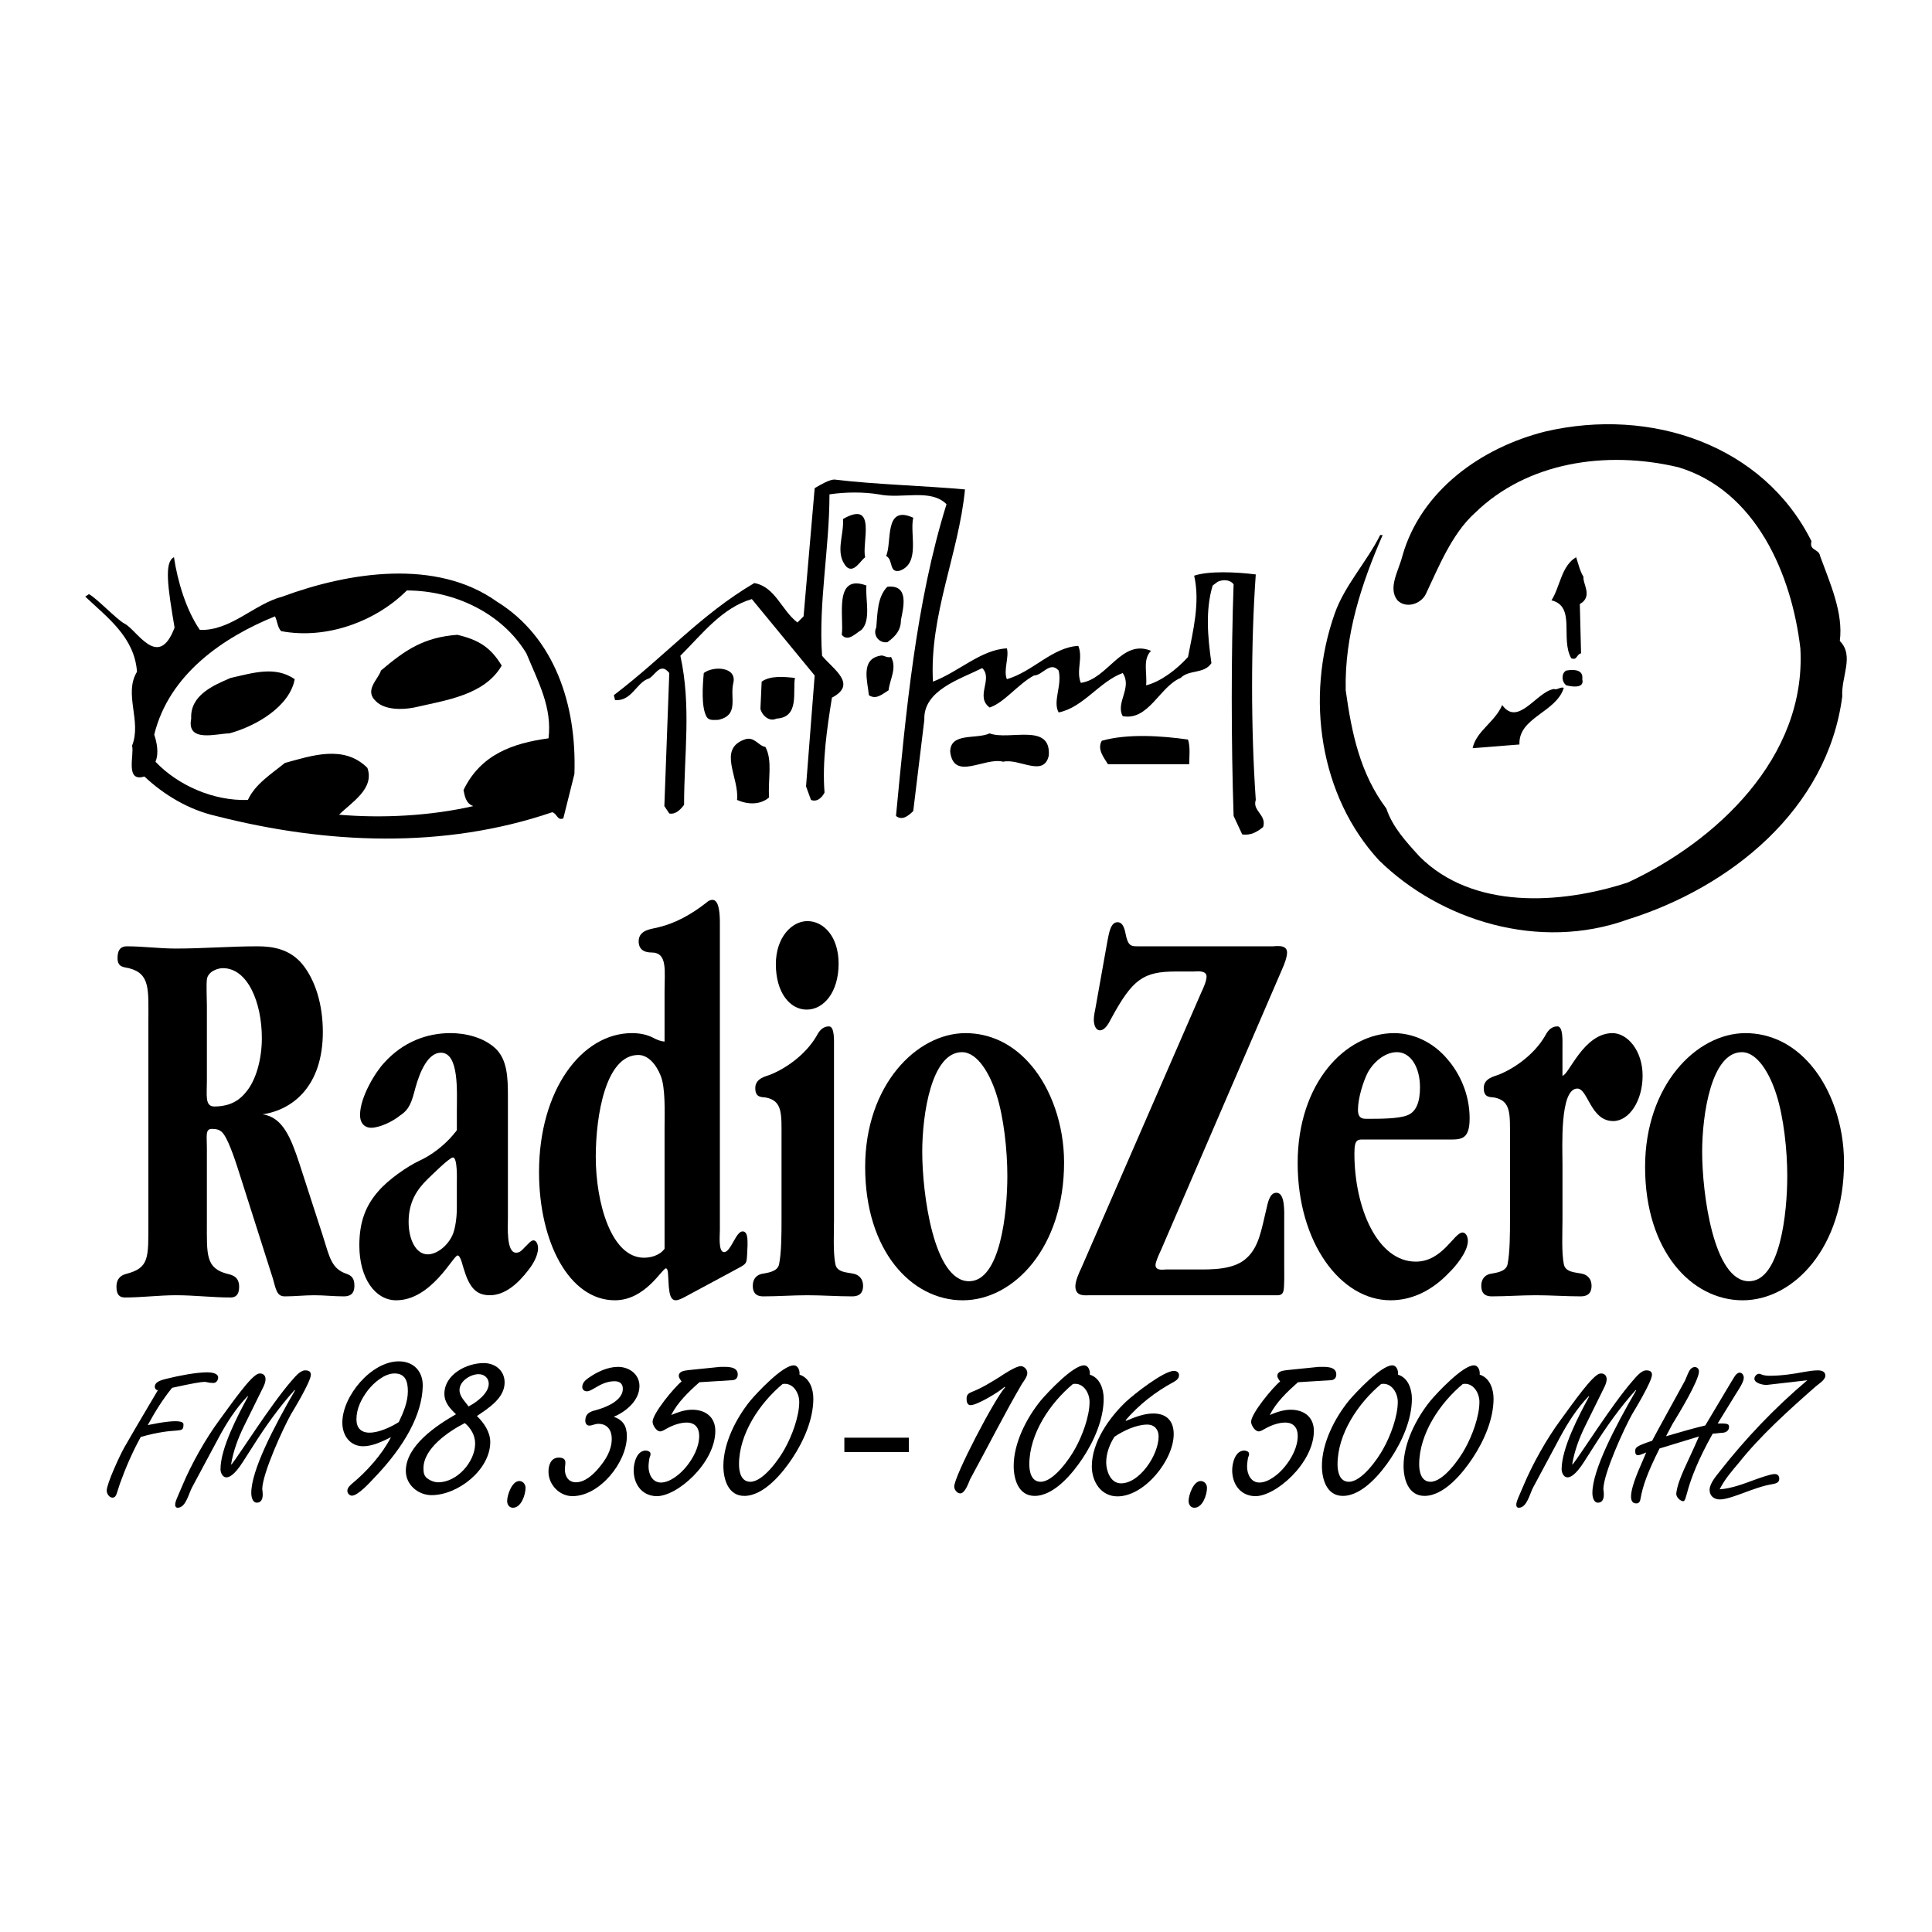 <?xml version="1.0" encoding="utf-8"?>
<!-- Generator: Adobe Illustrator 13.0.0, SVG Export Plug-In . SVG Version: 6.00 Build 14948)  -->
<!DOCTYPE svg PUBLIC "-//W3C//DTD SVG 1.0//EN" "http://www.w3.org/TR/2001/REC-SVG-20010904/DTD/svg10.dtd">
<svg version="1.0" id="Layer_1" xmlns="http://www.w3.org/2000/svg" xmlns:xlink="http://www.w3.org/1999/xlink" x="0px" y="0px"
	 width="192.756px" height="192.756px" viewBox="0 0 192.756 192.756" enable-background="new 0 0 192.756 192.756"
	 xml:space="preserve">
<g>
	<polygon fill-rule="evenodd" clip-rule="evenodd" fill="#FFFFFF" points="0,0 192.756,0 192.756,192.756 0,192.756 0,0 	"/>
	<path fill-rule="evenodd" clip-rule="evenodd" fill="#FFFFFF" d="M153.358,91.118c13.281,0,27.532-10.075,27.532-23.357
		c0-13.282-7.129-20.506-19.951-23.971c-7.581-2.05-24.587,2.048-28.147,23.971C130.662,80.872,140.075,91.118,153.358,91.118
		L153.358,91.118z"/>
	<polygon fill-rule="evenodd" clip-rule="evenodd" fill="#FFFFFF" points="66.773,81.161 67.05,65.149 75.348,59.156 80.88,63.919 
		82.417,48.707 95.478,49.475 91.943,68.99 99.319,65.917 99.166,68.683 106.542,65.303 106.695,69.298 113.149,65.917 
		112.842,69.759 119.757,65.764 120.525,57.773 124.213,58.081 124.521,82.667 66.773,81.161 	"/>
	<path fill-rule="evenodd" clip-rule="evenodd" d="M180.73,53.993c-0.245,0.984,0.738,0.738,0.86,1.476
		c0.983,2.704,2.336,5.655,1.968,8.482c1.475,1.476,0.122,3.565,0.245,5.532c-1.475,11.31-11.187,19.054-21.39,22.25
		c-8.852,3.196-18.686,0.123-24.832-5.901c-5.9-6.392-7.376-16.227-4.426-24.586c0.983-2.827,3.196-5.163,4.548-7.868h0.246
		c-2.09,4.794-3.811,9.958-3.688,15.489c0.614,4.426,1.476,8.359,4.056,11.802c0.615,1.844,1.969,3.319,3.32,4.794
		c5.285,5.286,14.015,4.794,20.775,2.582c8.728-4.057,17.825-12.416,17.211-23.357c-0.861-7.376-4.427-15.736-12.171-18.071
		c-7.253-1.721-15.12-0.491-20.284,4.548c-2.335,2.09-3.688,5.532-4.917,8.114c-0.491,0.983-1.966,1.475-2.827,0.614
		c-0.983-1.229,0.122-2.951,0.492-4.425c1.844-6.516,7.867-10.818,14.26-12.417C164.749,40.593,175.937,44.404,180.73,53.993
		L180.73,53.993z"/>
	<path fill-rule="evenodd" clip-rule="evenodd" d="M96.277,48.83c-0.615,6.392-3.565,12.539-3.196,19.177
		c2.582-0.983,4.794-3.196,7.375-3.319c0.246,0.86-0.368,2.212,0,3.073c2.583-0.738,4.549-3.196,7.13-3.319
		c0.492,1.229-0.245,2.458,0.246,3.688c2.705-0.369,4.057-4.426,7.008-3.196c-0.861,0.861-0.369,2.213-0.492,3.442
		c1.475-0.369,3.073-1.599,4.18-2.828c0.492-2.581,1.229-5.408,0.615-8.113c1.475-0.492,4.18-0.369,6.146-0.123
		c-0.491,6.884-0.491,15.367,0,22.496c-0.368,1.106,1.107,1.476,0.738,2.705c-0.615,0.492-1.229,0.86-2.09,0.738l-0.86-1.844
		c-0.246-7.376-0.246-16.227,0-23.111c-0.368-0.492-1.106-0.492-1.598-0.246l-0.492,0.369c-0.737,2.458-0.492,5.163-0.122,7.744
		c-0.739,1.107-2.214,0.615-3.074,1.476c-2.09,0.861-3.196,4.303-5.777,3.811c-0.738-1.353,0.982-2.828,0-4.302
		c-2.336,0.86-3.935,3.441-6.393,3.933c-0.615-1.106,0.368-2.704,0-4.18c-0.861-0.983-1.599,0.492-2.459,0.492
		c-1.598,0.861-2.951,2.705-4.425,3.196c-1.476-1.106,0.368-2.827-0.738-3.933c-2.212,1.106-5.901,2.212-5.778,5.163l-1.106,9.097
		c-0.492,0.492-1.107,0.984-1.722,0.492c0.984-10.203,1.967-21.267,5.041-31.102c-1.598-1.598-4.426-0.491-6.761-0.983
		c-1.475-0.246-3.319-0.246-4.917,0c0,5.409-1.106,10.818-0.738,16.104c1.107,1.352,3.565,2.827,0.984,4.18
		c-0.492,3.073-0.984,6.392-0.738,9.465c-0.246,0.492-0.738,0.983-1.353,0.737l-0.492-1.352l0.861-11.064l-6.27-7.622
		c-2.95,0.86-4.917,3.442-7.13,5.655c1.107,5.04,0.37,9.834,0.37,14.875c-0.37,0.492-0.861,0.983-1.476,0.86l-0.492-0.738
		l0.492-13.276c-0.983-1.229-1.475,0.491-2.213,0.614c-1.106,0.492-1.598,2.212-3.196,2.09l-0.123-0.492
		c5.163-3.934,8.605-7.991,14.014-11.187c2.09,0.369,2.705,2.705,4.303,3.934l0.614-0.615l1.107-12.785
		c0.615-0.369,1.475-0.861,1.967-0.861C87.303,48.338,92.22,48.461,96.277,48.83L96.277,48.83z"/>
	<path fill-rule="evenodd" clip-rule="evenodd" d="M86.319,55.591c-0.492,0.368-1.106,1.598-1.844,0.983
		c-1.229-1.352-0.245-3.196-0.368-4.794C87.549,49.813,85.951,54.239,86.319,55.591L86.319,55.591z"/>
	<path fill-rule="evenodd" clip-rule="evenodd" d="M91.114,51.657c-0.369,1.598,0.737,4.549-1.353,5.286
		c-1.106,0.246-0.615-1.106-1.352-1.475C89.024,54.116,88.164,50.305,91.114,51.657L91.114,51.657z"/>
	<path fill-rule="evenodd" clip-rule="evenodd" d="M19.937,62.844c3.073,0.123,5.41-2.582,8.237-3.32
		c6.638-2.458,15.366-3.811,21.39,0.492c5.778,3.565,7.991,10.327,7.745,17.21l-1.107,4.426c-0.615,0.246-0.615-0.492-1.106-0.615
		c-10.818,3.688-22.497,3.196-33.561,0.369c-2.705-0.615-5.163-2.09-7.13-3.934c-1.966,0.615-0.983-2.212-1.229-3.073
		c0.983-2.458-0.86-5.163,0.492-7.376c-0.246-3.442-2.951-5.409-5.164-7.499l0.369-0.245c0.738,0.368,2.828,2.581,3.565,2.95
		c1.229,0.615,3.365,4.687,4.979,0.385c-0.691-4.072-1.045-6.531-0.061-7.022C17.724,58.05,18.585,60.877,19.937,62.844
		L19.937,62.844z"/>
	<path fill-rule="evenodd" clip-rule="evenodd" d="M157.988,57.558c-0.123,0.615,0.984,1.967-0.369,2.705l0.124,4.917
		c-0.492,0.123-0.37,0.738-0.984,0.492c-1.105-1.967,0.492-5.163-1.967-5.778c0.861-1.352,0.983-3.442,2.459-4.302
		C157.497,56.328,157.619,56.943,157.988,57.558L157.988,57.558z"/>
	<path fill-rule="evenodd" clip-rule="evenodd" d="M86.442,58.418c-0.123,1.352,0.492,3.442-0.492,4.426
		c-0.615,0.368-1.353,1.229-1.967,0.491C84.23,61.615,83.124,57.189,86.442,58.418L86.442,58.418z"/>
	<path fill-rule="evenodd" clip-rule="evenodd" d="M89.885,61.86c0,0.984-0.492,1.598-1.353,2.213
		c-0.86,0.123-1.475-0.738-1.106-1.475c0.123-1.475,0.123-3.074,1.106-4.057C90.745,58.295,90.13,60.631,89.885,61.86L89.885,61.86z
		"/>
	<path fill-rule="evenodd" clip-rule="evenodd" fill="#FFFFFF" d="M52.513,65.18c1.229,2.95,2.582,5.409,2.213,8.482
		c-3.565,0.492-6.761,1.599-8.482,5.163c0.123,0.615,0.246,1.353,0.983,1.598c-4.302,0.984-9.097,1.229-13.399,0.861
		c1.229-1.229,3.565-2.582,2.827-4.672c-2.335-2.335-5.532-1.229-8.236-0.491c-1.353,1.106-2.951,2.09-3.688,3.688
		c-3.443,0.123-7.007-1.475-9.22-3.811c0.369-0.86,0.123-1.967-0.123-2.705c1.475-6.023,6.884-9.711,12.047-11.801
		c0.246,0.492,0.246,1.106,0.615,1.476c4.548,0.86,9.466-0.984,12.539-4.057C45.261,58.91,50.055,61.123,52.513,65.18L52.513,65.18z
		"/>
	<path fill-rule="evenodd" clip-rule="evenodd" d="M50.055,66.409c-1.721,2.95-5.532,3.442-8.728,4.179
		c-1.229,0.246-2.951,0.246-3.811-0.615c-1.229-1.106,0.245-2.212,0.491-3.073c2.459-2.089,4.303-3.319,7.622-3.565
		C47.719,63.827,48.948,64.565,50.055,66.409L50.055,66.409z"/>
	<path fill-rule="evenodd" clip-rule="evenodd" d="M88.901,65.548c0.615,1.107-0.123,2.213-0.246,3.319
		c-0.615,0.369-1.229,0.984-1.967,0.492c-0.123-1.353-0.861-3.565,1.106-3.934C88.164,65.303,88.41,65.671,88.901,65.548
		L88.901,65.548z"/>
	<path fill-rule="evenodd" clip-rule="evenodd" d="M73.166,68.13c-0.369,1.476,0.615,3.196-1.475,3.688
		c-0.492,0-0.983,0.123-1.229-0.369c-0.492-0.984-0.369-2.95-0.246-4.302C71.199,66.409,73.534,66.532,73.166,68.13L73.166,68.13z"
		/>
	<path fill-rule="evenodd" clip-rule="evenodd" d="M157.865,67.761c0.246,0.983-1.106,0.738-1.598,0.615
		c-0.492-0.369-0.492-1.229,0-1.476C157.005,66.777,157.988,66.777,157.865,67.761L157.865,67.761z"/>
	<path fill-rule="evenodd" clip-rule="evenodd" d="M29.403,67.761c-0.492,2.704-3.812,4.671-6.516,5.409
		c-1.229,0-4.302,0.983-3.811-1.475c-0.123-2.335,2.212-3.319,3.934-4.057C25.223,67.147,27.436,66.409,29.403,67.761L29.403,67.761
		z"/>
	<path fill-rule="evenodd" clip-rule="evenodd" d="M79.312,67.638c-0.246,1.352,0.492,3.934-1.844,4.057
		c-0.738,0.369-1.476-0.369-1.599-0.983l0.123-2.705C76.854,67.392,78.206,67.515,79.312,67.638L79.312,67.638z"/>
	<path fill-rule="evenodd" clip-rule="evenodd" d="M156.021,68.622c-0.737,2.458-4.549,2.951-4.425,5.655l-4.673,0.369
		c0.37-1.722,2.214-2.582,2.951-4.303c1.598,2.212,3.441-1.353,5.163-1.599C155.407,68.867,155.653,68.499,156.021,68.622
		L156.021,68.622z"/>
	<path fill-rule="evenodd" clip-rule="evenodd" d="M104.637,75.383c-0.492,2.213-2.951,0.246-4.549,0.615
		c-1.844-0.492-4.917,1.967-5.286-0.983c0-1.967,2.582-1.229,3.935-1.844C100.702,73.908,104.883,72.064,104.637,75.383
		L104.637,75.383z"/>
	<path fill-rule="evenodd" clip-rule="evenodd" d="M118.527,73.785c0.246,0.738,0.123,1.721,0.123,2.458h-8.113
		c-0.369-0.614-1.106-1.475-0.614-2.335C112.503,73.17,115.946,73.417,118.527,73.785L118.527,73.785z"/>
	<path fill-rule="evenodd" clip-rule="evenodd" d="M76.362,74.522c0.737,1.353,0.246,3.196,0.369,5.041
		c-0.861,0.737-2.09,0.737-3.197,0.245c0.247-2.212-1.966-5.04,0.738-6.023C75.255,73.417,75.625,74.399,76.362,74.522
		L76.362,74.522z"/>
	<path fill-rule="evenodd" clip-rule="evenodd" fill="#FFFFFF" d="M155.994,48.44c0.092,1.328-0.08,2.617-0.354,3.915
		c-0.058,0.521,0.401,0.984,0.997,1.022c0.607,0.04,1.145-0.344,1.19-0.865c0.298-1.348,0.436-2.705,0.367-4.072
		c0-0.521-0.492-0.944-1.1-0.944S155.994,47.919,155.994,48.44L155.994,48.44L155.994,48.44z"/>
	<path fill-rule="evenodd" clip-rule="evenodd" fill="#FFFFFF" d="M146.957,52.614c0.744,1.104,1.238,2.306,1.65,3.567
		c0.21,0.48,0.839,0.651,1.373,0.388c0.546-0.27,0.821-0.872,0.6-1.346c-0.416-1.316-0.976-2.561-1.719-3.71
		c-0.26-0.452-0.898-0.571-1.424-0.268C146.912,51.55,146.696,52.163,146.957,52.614L146.957,52.614L146.957,52.614z"/>
	<path fill-rule="evenodd" clip-rule="evenodd" fill="#FFFFFF" d="M142.297,61.468c1.195,0.584,2.225,1.378,3.212,2.265
		c0.423,0.311,1.053,0.145,1.384-0.352c0.338-0.506,0.275-1.165-0.153-1.465c-1.019-0.932-2.125-1.729-3.344-2.353
		c-0.451-0.261-1.063-0.046-1.367,0.48C141.725,60.569,141.845,61.207,142.297,61.468L142.297,61.468L142.297,61.468z"/>
	<path fill-rule="evenodd" clip-rule="evenodd" fill="#FFFFFF" d="M139.159,69.837c1.328-0.092,2.616,0.08,3.915,0.355
		c0.522,0.057,0.984-0.401,1.023-0.997c0.039-0.608-0.345-1.146-0.866-1.191c-1.348-0.298-2.705-0.436-4.072-0.367
		c-0.521,0-0.944,0.493-0.944,1.1C138.215,69.344,138.639,69.837,139.159,69.837L139.159,69.837L139.159,69.837z"/>
	<path fill-rule="evenodd" clip-rule="evenodd" fill="#FFFFFF" d="M141.324,78.202c1.104-0.743,2.306-1.239,3.567-1.649
		c0.48-0.211,0.652-0.839,0.388-1.375c-0.269-0.545-0.871-0.82-1.345-0.6c-1.316,0.416-2.561,0.976-3.71,1.719
		c-0.452,0.261-0.572,0.899-0.269,1.425S140.873,78.463,141.324,78.202L141.324,78.202L141.324,78.202z"/>
	<path fill-rule="evenodd" clip-rule="evenodd" fill="#FFFFFF" d="M148.781,84.739c0.584-1.196,1.377-2.226,2.265-3.212
		c0.311-0.423,0.144-1.053-0.353-1.385c-0.506-0.337-1.164-0.274-1.464,0.154c-0.932,1.019-1.729,2.125-2.354,3.343
		c-0.262,0.452-0.047,1.064,0.48,1.368C147.882,85.311,148.52,85.19,148.781,84.739L148.781,84.739L148.781,84.739z"/>
	<path fill-rule="evenodd" clip-rule="evenodd" fill="#FFFFFF" d="M158.508,86.672c-0.093-1.328,0.079-2.616,0.354-3.915
		c0.058-0.521-0.401-0.984-0.997-1.022c-0.607-0.04-1.146,0.344-1.19,0.865c-0.299,1.348-0.436,2.705-0.367,4.072
		c0,0.522,0.492,0.944,1.099,0.944C158.015,87.616,158.508,87.194,158.508,86.672L158.508,86.672L158.508,86.672z"/>
	<path fill-rule="evenodd" clip-rule="evenodd" fill="#FFFFFF" d="M167.077,82.254c-0.743-1.104-1.239-2.306-1.649-3.568
		c-0.212-0.48-0.84-0.651-1.375-0.388c-0.545,0.271-0.821,0.871-0.6,1.346c0.416,1.315,0.976,2.56,1.719,3.71
		c0.262,0.451,0.899,0.571,1.425,0.268C167.122,83.318,167.339,82.705,167.077,82.254L167.077,82.254L167.077,82.254z"/>
	<path fill-rule="evenodd" clip-rule="evenodd" fill="#FFFFFF" d="M172.617,75.752c-1.195-0.585-2.226-1.378-3.212-2.266
		c-0.423-0.31-1.054-0.145-1.385,0.352c-0.339,0.506-0.275,1.165,0.153,1.465c1.019,0.932,2.125,1.729,3.344,2.354
		c0.451,0.261,1.063,0.045,1.367-0.48S173.068,76.012,172.617,75.752L172.617,75.752L172.617,75.752z"/>
	<path fill-rule="evenodd" clip-rule="evenodd" fill="#FFFFFF" d="M176.367,66.3c-1.329,0.091-2.617-0.081-3.916-0.355
		c-0.521-0.058-0.982,0.401-1.021,0.997c-0.039,0.607,0.344,1.146,0.865,1.191c1.348,0.298,2.705,0.435,4.072,0.367
		c0.521,0,0.944-0.493,0.944-1.1C177.312,66.793,176.888,66.3,176.367,66.3L176.367,66.3L176.367,66.3z"/>
	<path fill-rule="evenodd" clip-rule="evenodd" fill="#FFFFFF" d="M173.178,56.911c-1.104,0.743-2.306,1.238-3.567,1.65
		c-0.48,0.211-0.652,0.839-0.388,1.374c0.269,0.546,0.871,0.821,1.346,0.6c1.315-0.416,2.559-0.975,3.709-1.718
		c0.453-0.261,0.571-0.899,0.268-1.425C174.242,56.865,173.63,56.649,173.178,56.911L173.178,56.911L173.178,56.911z"/>
	<path fill-rule="evenodd" clip-rule="evenodd" fill="#FFFFFF" d="M165.721,50.373c-0.584,1.196-1.377,2.226-2.265,3.213
		c-0.311,0.422-0.144,1.052,0.353,1.384c0.506,0.338,1.164,0.275,1.464-0.153c0.932-1.018,1.73-2.125,2.354-3.344
		c0.262-0.451,0.047-1.063-0.48-1.367C166.62,49.802,165.982,49.922,165.721,50.373L165.721,50.373L165.721,50.373z"/>
	<path fill-rule="evenodd" clip-rule="evenodd" d="M32.21,123.304c0.672,2.124,0.849,3.297,2.406,3.8
		c0.424,0.168,0.743,0.392,0.743,1.173c0,0.95-0.602,1.062-1.062,1.062c-0.99,0-1.946-0.112-2.937-0.112s-1.945,0.112-2.936,0.112
		c-0.814,0-0.885-0.671-1.203-1.789l-3.256-10.225c-0.353-1.118-1.061-3.354-1.627-4.136c-0.318-0.503-0.777-0.559-1.203-0.559
		c-0.671,0-0.495,0.726-0.495,1.845v7.431c0,3.297-0.141,4.639,2.087,5.197c0.46,0.111,1.132,0.279,1.132,1.285
		c0,0.838-0.39,1.062-0.849,1.062c-1.84,0-3.609-0.224-5.448-0.224c-1.698,0-3.396,0.224-5.094,0.224
		c-0.496,0-0.849-0.224-0.849-1.062c0-0.894,0.531-1.174,0.955-1.285c2.334-0.615,2.229-1.564,2.229-5.197v-19.894
		c0-3.296,0.212-4.86-1.946-5.419c-0.46-0.112-1.132-0.056-1.132-1.006c0-0.894,0.389-1.174,0.92-1.174
		c1.627,0,3.255,0.224,4.882,0.224c2.759,0,5.448-0.224,8.172-0.224c1.522,0,3.184,0.28,4.423,1.732
		c1.343,1.621,2.087,4.08,2.087,6.818c0,5.364-2.972,7.767-6.015,8.214c2.017,0.279,2.83,2.347,3.679,4.918L32.21,123.304
		L32.21,123.304L32.21,123.304z M20.641,107.881c0,1.397-0.212,2.514,0.743,2.514c1.061,0,2.193-0.278,3.078-1.341
		c1.096-1.229,1.663-3.408,1.663-5.476c0-3.576-1.416-6.985-3.892-6.985c-0.531,0-1.485,0.335-1.592,1.118
		c-0.071,0.614,0,1.955,0,2.626V107.881L20.641,107.881z"/>
	<path fill-rule="evenodd" clip-rule="evenodd" d="M50.674,121.515c0,0.839-0.177,3.466,0.814,3.466c0.389,0,0.566-0.224,0.884-0.56
		c0.212-0.168,0.566-0.67,0.85-0.67c0.283,0,0.459,0.391,0.459,0.782c0,0.782-0.566,1.677-0.92,2.123
		c-1.097,1.453-2.405,2.57-3.891,2.57c-1.379,0-2.051-0.782-2.618-2.682c-0.071-0.168-0.283-1.286-0.602-1.286
		c-0.424,0-2.618,4.472-6.12,4.472c-2.087,0-3.679-2.181-3.679-5.478c0-2.401,0.672-4.022,1.91-5.42
		c0.955-1.118,2.866-2.459,4.069-3.018c1.238-0.559,2.512-1.563,3.361-2.569c0.248-0.336,0.389-0.393,0.389-0.56v-1.844
		c0-1.899,0.248-5.812-1.592-5.812c-1.274,0-2.087,1.845-2.547,3.521c-0.354,1.342-0.566,2.125-1.522,2.739
		c-0.742,0.615-2.051,1.229-2.901,1.229c-0.53,0-1.096-0.336-1.096-1.286c0-1.788,1.557-4.302,2.406-5.196
		c1.911-2.124,4.315-2.962,6.615-2.962c1.451,0,3.29,0.392,4.528,1.564c1.132,1.117,1.203,2.85,1.203,4.694V121.515L50.674,121.515
		L50.674,121.515z M45.58,117.827c0-0.168,0.071-2.346-0.389-2.346c-0.354,0-2.193,1.844-2.548,2.178
		c-1.026,1.007-1.875,2.236-1.875,4.247c0,1.732,0.708,3.241,1.91,3.241c0.92,0,2.088-0.895,2.547-2.123
		c0.212-0.615,0.354-1.564,0.354-2.514V117.827L45.58,117.827z"/>
	<path fill-rule="evenodd" clip-rule="evenodd" d="M71.823,122.688c0,0.559-0.177,2.235,0.424,2.235
		c0.672,0,1.167-2.066,1.839-2.066c0.531,0,0.496,0.837,0.496,1.396c-0.106,1.845,0.071,1.732-0.956,2.292l-4.776,2.57
		c-0.318,0.168-1.061,0.615-1.415,0.615c-0.531,0-0.637-0.615-0.708-1.342l-0.07-1.174c0-0.168-0.036-0.67-0.213-0.67
		c-0.389,0-2.051,3.186-5.094,3.186c-4.563,0-7.571-5.812-7.571-12.797c0-8.158,4.246-13.858,9.269-13.858
		c0.708,0,1.415,0.112,2.087,0.447c0.177,0.111,0.779,0.391,1.168,0.391V98.94c0-2.125,0.318-3.912-1.309-3.912
		c-0.46,0-1.274-0.112-1.274-1.118c0-1.229,1.486-1.229,1.981-1.397c1.662-0.391,3.29-1.285,4.776-2.458
		c0.177-0.167,0.389-0.279,0.602-0.279c0.708,0,0.743,1.564,0.743,2.346V122.688L71.823,122.688L71.823,122.688z M66.304,112.463
		c0-1.454,0.106-3.912-0.389-5.142c-0.495-1.229-1.309-2.066-2.229-2.066c-3.254,0-4.246,6.035-4.246,10.17
		c0,4.525,1.521,10.058,4.812,10.058c0.566,0,1.521-0.167,2.052-0.895V112.463L66.304,112.463z"/>
	<path fill-rule="evenodd" clip-rule="evenodd" d="M83.209,121.683c0,1.286-0.106,3.298,0.142,4.471
		c0.176,0.839,1.273,0.782,1.91,0.95c0.389,0.111,0.849,0.446,0.849,1.173c0,0.95-0.637,1.062-1.097,1.062
		c-1.486,0-2.972-0.112-4.457-0.112c-1.486,0-2.901,0.112-4.388,0.112c-0.46,0-1.062-0.112-1.062-1.062
		c0-0.727,0.425-1.062,0.85-1.173c0.495-0.111,1.592-0.168,1.769-0.95c0.248-1.173,0.248-3.185,0.248-4.471v-8.215
		c0-2.346,0.106-3.631-1.557-3.967c-0.495-0.056-1.061,0-1.061-0.95c0-1.005,1.131-1.173,1.521-1.341
		c1.521-0.614,3.467-1.955,4.563-3.8c0.213-0.391,0.531-1.006,1.273-1.006c0.566,0,0.496,1.453,0.496,2.012V121.683L83.209,121.683
		L83.209,121.683z M77.407,96.202c0-2.682,1.592-4.303,3.149-4.303c1.591,0,3.112,1.509,3.112,4.247
		c0,2.851-1.485,4.583-3.184,4.583S77.407,98.996,77.407,96.202L77.407,96.202z"/>
	<path fill-rule="evenodd" clip-rule="evenodd" d="M86.317,116.43c0-8.157,5.129-13.354,10.011-13.354
		c2.371,0,4.706,1.006,6.579,3.24c1.946,2.292,3.256,5.868,3.256,9.667c0,8.438-4.987,13.748-10.117,13.748
		C90.951,129.73,86.317,124.812,86.317,116.43L86.317,116.43L86.317,116.43z M100.503,117.325c0-2.571-0.354-5.868-1.097-8.16
		c-0.637-2.011-1.875-4.19-3.432-4.19c-3.042,0-3.962,6.203-3.962,9.947c0,4.135,1.132,12.907,4.67,12.907
		C99.795,127.829,100.503,121.014,100.503,117.325L100.503,117.325z"/>
	<path fill-rule="evenodd" clip-rule="evenodd" d="M115.816,124.757c-0.105,0.224-0.53,1.117-0.53,1.453
		c0,0.615,0.813,0.446,1.026,0.446h3.078c1.485,0,3.749,0.056,5.023-1.174c1.202-1.116,1.449-2.85,1.91-4.75
		c0.176-0.782,0.354-1.731,1.025-1.731c0.885,0,0.778,1.899,0.778,2.851v4.469c0,0.56,0.036,1.956-0.071,2.459
		c-0.105,0.504-0.53,0.447-0.777,0.447h-18.573c-0.425,0-1.415,0.167-1.415-0.894c0-0.559,0.389-1.397,0.602-1.845l11.993-27.548
		c0.141-0.279,0.494-1.062,0.494-1.51c0-0.67-1.062-0.502-1.272-0.502h-1.806c-3.253,0-4.314,0.782-6.438,4.693
		c-0.283,0.559-0.636,1.174-1.132,1.174c-0.389,0-0.601-0.503-0.601-1.062c0-0.392,0.105-0.839,0.177-1.229l1.167-6.538
		c0.178-0.894,0.319-1.956,1.026-1.956c0.389,0,0.602,0.336,0.743,0.895c0.318,1.62,0.529,1.508,1.661,1.508h13.091
		c0.247,0,1.415-0.224,1.415,0.615c0,0.503-0.318,1.286-0.496,1.676L115.816,124.757L115.816,124.757z"/>
	<path fill-rule="evenodd" clip-rule="evenodd" d="M136.367,113.692c-0.884,0-1.238-0.168-1.238,1.397
		c0,5.421,2.299,10.784,6.121,10.784c2.688,0,3.819-2.905,4.669-2.905c0.282,0,0.531,0.335,0.531,0.838
		c0,1.117-1.311,2.626-1.839,3.129c-1.735,1.844-3.752,2.795-5.875,2.795c-4.987,0-9.268-5.757-9.268-13.69
		c0-7.991,4.775-12.965,9.622-12.965c1.839,0,3.856,0.838,5.343,2.626c1.202,1.397,2.192,3.464,2.192,5.867
		c0,2.067-0.777,2.124-1.98,2.124H136.367L136.367,113.692L136.367,113.692z M140.364,111.29c0.956-0.336,1.309-1.397,1.309-2.795
		c0-2.067-0.954-3.521-2.299-3.521c-1.062,0-2.193,0.782-2.901,2.012c-0.46,0.895-0.989,2.571-0.989,3.744
		c0,1.007,0.637,0.894,1.167,0.894C137.604,111.624,139.479,111.624,140.364,111.29L140.364,111.29z"/>
	<path fill-rule="evenodd" clip-rule="evenodd" d="M155.889,107.321c0.601,0,2.087-4.246,4.987-4.246
		c1.485,0,3.007,1.732,3.007,4.246c0,2.516-1.344,4.527-2.936,4.527c-2.265,0-2.512-3.241-3.574-3.241
		c-1.769,0-1.484,5.812-1.484,7.544v5.531c0,1.286-0.106,3.298,0.14,4.471c0.178,0.839,1.275,0.782,1.911,0.95
		c0.39,0.111,0.85,0.446,0.85,1.173c0,0.95-0.637,1.062-1.097,1.062c-1.486,0-2.973-0.112-4.459-0.112
		c-1.484,0-2.899,0.112-4.385,0.112c-0.461,0-1.062-0.112-1.062-1.062c0-0.727,0.424-1.062,0.849-1.173
		c0.495-0.111,1.592-0.168,1.769-0.95c0.247-1.173,0.247-3.185,0.247-4.471v-8.215c0-2.346,0.107-3.631-1.556-3.967
		c-0.496-0.056-1.062,0-1.062-0.95c0-1.005,1.132-1.173,1.521-1.341c1.521-0.614,3.467-1.955,4.562-3.8
		c0.213-0.391,0.532-1.006,1.274-1.006c0.565,0,0.496,1.453,0.496,2.012V107.321L155.889,107.321z"/>
	<path fill-rule="evenodd" clip-rule="evenodd" d="M164.131,116.43c0-8.157,5.129-13.354,10.011-13.354
		c2.371,0,4.705,1.006,6.58,3.24c1.946,2.292,3.255,5.868,3.255,9.667c0,8.438-4.988,13.748-10.118,13.748
		C168.764,129.73,164.131,124.812,164.131,116.43L164.131,116.43L164.131,116.43z M178.316,117.325c0-2.571-0.354-5.868-1.097-8.16
		c-0.637-2.011-1.875-4.19-3.432-4.19c-3.042,0-3.963,6.203-3.963,9.947c0,4.135,1.133,12.907,4.67,12.907
		C177.608,127.829,178.316,121.014,178.316,117.325L178.316,117.325z"/>
	<path fill-rule="evenodd" clip-rule="evenodd" d="M11.672,148.935c-0.072,0.216-0.162,0.485-0.449,0.485
		c-0.323,0-0.575-0.396-0.575-0.702c0-0.699,1.329-3.554,1.725-4.255c1.096-1.94,4.436-7.525,3.376-5.766
		c-0.197,0-0.305-0.18-0.305-0.342c0-0.574,0.898-0.718,1.293-0.825c1.077-0.27,2.837-0.612,3.933-0.612
		c0.342,0,1.096,0.055,1.096,0.521c0,0.271-0.198,0.539-0.467,0.539c-0.593,0-0.575-0.108-0.934-0.108
		c-0.359,0.02-1.095,0.127-3.196,0.594c-0.935,1.148-1.725,2.425-2.425,3.718c1.527-0.323,2.748-0.467,3.251-0.341
		c0.377,0.09,0.306,0.286,0.306,0.358c0,0.916-0.665,0.127-4.257,1.167c-0.826,1.491-1.508,3.072-2.083,4.67L11.672,148.935
		L11.672,148.935z"/>
	<path fill-rule="evenodd" clip-rule="evenodd" d="M24.333,142.307c-0.592,1.204-1.059,2.479-1.274,3.773l0.036,0.035
		c0.7-0.845,3.897-5.945,5.962-8.317c0.324-0.358,0.863-1.076,1.383-1.076c0.36,0,0.557,0.108,0.575,0.413
		c0.036,0.663-1.868,3.772-1.975,3.952c-0.809,1.436-2.874,5.961-2.874,7.488c0,0.055,0.072,0.395,0.036,0.718
		c-0.036,0.323-0.179,0.629-0.575,0.629c-0.449,0-0.557-0.609-0.557-0.97c0-2.245,2.209-6.519,4.365-10.237l-0.037-0.036
		c-1.544,1.707-2.909,3.628-4.148,5.587l-1.024,1.598c-1.634,2.551-2.227,1.275-2.227,0.72c0-2.103,1.742-5.407,2.748-7.258
		l-0.036-0.035c-1.167,1.202-2.083,2.641-2.874,4.112l-2.676,4.993c-0.359,0.683-0.611,1.958-1.383,2.03
		c-0.18,0.018-0.521-0.055-0.108-0.988l0.539-1.257c0.88-2.101,2.299-4.634,3.682-6.502c1.293-1.761,3.161-4.454,3.916-4.634
		c0.413-0.091,1.041,0.216,0.431,1.4L24.333,142.307L24.333,142.307z"/>
	<path fill-rule="evenodd" clip-rule="evenodd" d="M36.869,142.936c-0.854,0-1.307-0.477-1.307-1.331
		c0-1.082,0.503-2.062,1.157-2.919c0.578-0.729,1.635-1.657,2.64-1.657c1.106,0,1.333,0.829,1.333,1.783
		c0,1.057-0.453,2.139-0.906,3.069C39.007,142.382,37.8,142.936,36.869,142.936L36.869,142.936L36.869,142.936z M39.007,143.389
		c-0.88,1.709-2.389,3.395-3.847,4.603c-0.226,0.2-0.503,0.426-0.503,0.752c0,0.253,0.227,0.478,0.453,0.478
		c0.604,0,1.785-1.307,2.138-1.683c3.193-3.295,4.853-6.462,4.928-9.203c0.05-1.483-0.88-2.515-2.389-2.515
		c-2.74,0-5.632,3.47-5.632,6.11c0,1.282,0.754,2.362,2.087,2.362C37.171,144.293,38.202,143.79,39.007,143.389L39.007,143.389z"/>
	<path fill-rule="evenodd" clip-rule="evenodd" d="M46.375,141.981c0.603,0.503,1.03,1.231,1.03,2.036
		c0,1.835-1.81,3.871-3.671,3.871c-0.427,0-0.829-0.176-1.157-0.426c-0.301-0.277-0.326-0.604-0.326-0.982
		C42.251,144.495,44.791,142.785,46.375,141.981L46.375,141.981L46.375,141.981z M43.055,149.171c2.64,0,5.858-2.538,5.858-5.304
		c0-1.008-0.654-1.937-1.333-2.591c1.156-0.779,2.766-1.785,2.766-3.345c0-1.181-0.93-1.937-2.087-1.937
		c-1.709,0-3.922,1.133-3.922,3.068c0,0.88,0.578,1.484,1.156,2.038c-1.936,1.105-5.004,3.142-5.004,5.656
		C40.49,148.141,41.723,149.171,43.055,149.171L43.055,149.171L43.055,149.171z M46.751,140.32c-0.353-0.503-0.905-0.98-0.905-1.635
		c0-0.904,1.105-1.583,1.91-1.583c0.554,0,1.006,0.378,1.006,0.955C48.763,139.014,47.53,139.918,46.751,140.32L46.751,140.32z"/>
	<path fill-rule="evenodd" clip-rule="evenodd" d="M52.434,148.442c0,0.679-0.428,1.986-1.258,1.986
		c-0.377,0-0.578-0.327-0.578-0.68c0-0.578,0.478-1.985,1.207-1.985C52.183,147.764,52.434,148.09,52.434,148.442L52.434,148.442z"
		/>
	<path fill-rule="evenodd" clip-rule="evenodd" d="M59.424,140.697c0.955-0.251,2.716-0.929,2.716-2.137
		c0-0.528-0.327-0.754-0.831-0.754c-0.754,0-1.407,0.327-2.011,0.704c-0.251,0.126-0.478,0.301-0.754,0.301
		c-0.251,0-0.452-0.175-0.452-0.426c0-0.429,0.326-0.705,0.653-0.931c0.83-0.58,1.885-1.081,2.917-1.081
		c1.106,0,2.137,0.729,2.137,1.911c0,1.458-1.358,2.563-2.564,3.067c0.93,0.326,1.307,0.93,1.307,1.936
		c0,2.615-2.715,5.983-5.431,5.983c-1.307,0-2.389-1.155-2.389-2.438c0-0.678,0.251-1.408,1.032-1.408
		c0.327,0,0.654,0.102,0.654,0.479c0,0.227-0.051,0.452-0.051,0.704c0,0.679,0.352,1.281,1.106,1.281c0.88,0,1.71-0.754,2.238-1.383
		c0.729-0.854,1.333-1.81,1.333-2.967c0-0.829-0.428-1.483-1.333-1.483c-0.351,0-0.628,0.177-0.905,0.177
		c-0.276,0-0.402-0.251-0.402-0.479C58.393,141.051,58.82,140.849,59.424,140.697L59.424,140.697z"/>
	<path fill-rule="evenodd" clip-rule="evenodd" d="M71.845,136.374c0.604,0,1.76-0.102,1.76,0.754c0,0.378-0.226,0.578-0.603,0.578
		l-3.219,0.2c-1.081,0.957-2.162,1.987-2.816,3.27c0.655-0.276,1.358-0.528,2.087-0.528c1.333,0,2.313,0.729,2.313,2.113
		c0,3.217-3.872,6.613-5.934,6.511c-1.458-0.075-2.212-1.257-2.212-2.59c0-0.704,0.301-1.96,1.207-1.96
		c0.176,0,0.477,0.1,0.477,0.326c0,0.101-0.024,0.228-0.075,0.302c-0.076,0.251-0.126,0.73-0.126,0.98
		c0,0.729,0.377,1.584,1.232,1.584c0.93,0,1.961-0.88,2.514-1.559c0.704-0.854,1.308-1.986,1.308-3.093
		c0-0.829-0.427-1.332-1.257-1.332c-0.654,0-1.408,0.276-1.987,0.604c-0.175,0.1-0.452,0.276-0.653,0.276
		c-0.377,0-0.754-0.629-0.754-0.956c0-0.83,2.187-3.469,2.892-4.022c-0.101-0.151-0.277-0.377-0.277-0.554
		c0-0.478,0.579-0.527,0.93-0.578L71.845,136.374L71.845,136.374z"/>
	<path fill-rule="evenodd" clip-rule="evenodd" d="M78.081,138.083c1.03-0.177,1.659,0.88,1.659,1.785
		c0,1.458-0.729,3.395-1.433,4.652c-0.553,1.031-2.163,3.317-3.445,3.317c-0.93,0-1.131-1.005-1.131-1.733
		C73.731,143.036,75.817,139.969,78.081,138.083L78.081,138.083L78.081,138.083z M79.765,137.152c0.05-0.377-0.125-0.93-0.578-0.93
		c-1.106,0-3.646,2.715-4.325,3.521c-1.408,1.733-2.691,4.224-2.691,6.512c0,1.333,0.478,2.991,2.087,2.991
		c1.961,0,3.822-2.286,4.802-3.771c1.132-1.711,2.087-3.871,2.087-5.934C81.148,138.586,80.771,137.455,79.765,137.152
		L79.765,137.152z"/>
	<polygon fill-rule="evenodd" clip-rule="evenodd" points="84.241,144.872 84.241,143.438 90.677,143.438 90.677,144.872 
		84.241,144.872 	"/>
	<path fill-rule="evenodd" clip-rule="evenodd" d="M96.787,147.588c-0.151,0.352-0.503,1.408-0.981,1.408
		c-0.327,0-0.603-0.377-0.603-0.679c0-1.057,4.022-8.751,5.079-9.907l-0.05-0.05c-0.529,0.503-2.741,1.834-3.395,1.834
		c-0.352,0-0.402-0.377-0.402-0.652c0-0.428,0.227-0.554,0.604-0.704c0.956-0.378,1.835-0.932,2.691-1.459
		c0.401-0.276,1.633-1.081,2.112-1.081c0.326,0,0.653,0.326,0.653,0.68c0,0.375-0.327,0.779-0.528,1.08
		C100.282,140.925,98.521,144.419,96.787,147.588L96.787,147.588z"/>
	<path fill-rule="evenodd" clip-rule="evenodd" d="M107.046,138.083c1.03-0.177,1.659,0.88,1.659,1.785
		c0,1.458-0.73,3.395-1.434,4.652c-0.554,1.031-2.162,3.317-3.444,3.317c-0.931,0-1.132-1.005-1.132-1.733
		C102.695,143.036,104.782,139.969,107.046,138.083L107.046,138.083L107.046,138.083z M108.73,137.152
		c0.05-0.377-0.126-0.93-0.578-0.93c-1.106,0-3.646,2.715-4.325,3.521c-1.408,1.733-2.691,4.224-2.691,6.512
		c0,1.333,0.479,2.991,2.088,2.991c1.962,0,3.822-2.286,4.802-3.771c1.132-1.711,2.088-3.871,2.088-5.934
		C110.113,138.586,109.736,137.455,108.73,137.152L108.73,137.152z"/>
	<path fill-rule="evenodd" clip-rule="evenodd" d="M114.463,142.131c0.729,0,1.132,0.503,1.132,1.183
		c0,1.86-1.937,4.752-3.822,4.678c-1.006-0.052-1.408-1.284-1.408-2.088c0-0.905,0.353-1.836,0.831-2.564
		C112.1,142.735,113.382,142.131,114.463,142.131L114.463,142.131L114.463,142.131z M115.066,141.024
		c-0.98,0-1.911,0.403-2.716,0.729l-0.05-0.051l-0.025,0.026c1.332-1.56,2.992-2.866,4.827-3.849
		c0.252-0.149,0.529-0.326,0.529-0.678c0-0.276-0.227-0.428-0.504-0.428c-1.031,0-3.998,2.339-4.752,3.042
		c-1.709,1.61-3.445,4.075-3.445,6.487c0,1.509,0.906,2.992,2.565,2.992c2.69,0,5.606-3.621,5.606-6.21
		C117.103,141.754,116.374,141.024,115.066,141.024L115.066,141.024z"/>
	<path fill-rule="evenodd" clip-rule="evenodd" d="M120.422,148.442c0,0.679-0.428,1.986-1.257,1.986
		c-0.378,0-0.579-0.327-0.579-0.68c0-0.578,0.478-1.985,1.208-1.985C120.17,147.764,120.422,148.09,120.422,148.442L120.422,148.442
		z"/>
	<path fill-rule="evenodd" clip-rule="evenodd" d="M131.56,136.374c0.604,0,1.762-0.102,1.762,0.754
		c0,0.378-0.228,0.578-0.604,0.578l-3.219,0.2c-1.081,0.957-2.163,1.987-2.815,3.27c0.652-0.276,1.357-0.528,2.087-0.528
		c1.332,0,2.314,0.729,2.314,2.113c0,3.217-3.873,6.613-5.936,6.511c-1.459-0.075-2.213-1.257-2.213-2.59
		c0-0.704,0.302-1.96,1.208-1.96c0.175,0,0.477,0.1,0.477,0.326c0,0.101-0.025,0.228-0.076,0.302
		c-0.074,0.251-0.124,0.73-0.124,0.98c0,0.729,0.377,1.584,1.231,1.584c0.931,0,1.962-0.88,2.514-1.559
		c0.705-0.854,1.309-1.986,1.309-3.093c0-0.829-0.428-1.332-1.259-1.332c-0.652,0-1.407,0.276-1.985,0.604
		c-0.175,0.1-0.452,0.276-0.652,0.276c-0.379,0-0.756-0.629-0.756-0.956c0-0.83,2.188-3.469,2.893-4.022
		c-0.101-0.151-0.276-0.377-0.276-0.554c0-0.478,0.578-0.527,0.929-0.578L131.56,136.374L131.56,136.374z"/>
	<path fill-rule="evenodd" clip-rule="evenodd" d="M137.796,138.083c1.031-0.177,1.66,0.88,1.66,1.785
		c0,1.458-0.729,3.395-1.434,4.652c-0.554,1.031-2.162,3.317-3.444,3.317c-0.932,0-1.132-1.005-1.132-1.733
		C133.446,143.036,135.534,139.969,137.796,138.083L137.796,138.083L137.796,138.083z M139.481,137.152
		c0.049-0.377-0.127-0.93-0.579-0.93c-1.106,0-3.646,2.715-4.324,3.521c-1.409,1.733-2.69,4.224-2.69,6.512
		c0,1.333,0.477,2.991,2.087,2.991c1.96,0,3.821-2.286,4.803-3.771c1.131-1.711,2.087-3.871,2.087-5.934
		C140.864,138.586,140.487,137.455,139.481,137.152L139.481,137.152z"/>
	<path fill-rule="evenodd" clip-rule="evenodd" d="M145.943,138.083c1.03-0.177,1.659,0.88,1.659,1.785
		c0,1.458-0.729,3.395-1.434,4.652c-0.553,1.031-2.162,3.317-3.444,3.317c-0.931,0-1.132-1.005-1.132-1.733
		C141.593,143.036,143.68,139.969,145.943,138.083L145.943,138.083L145.943,138.083z M147.628,137.152
		c0.05-0.377-0.126-0.93-0.579-0.93c-1.105,0-3.646,2.715-4.324,3.521c-1.409,1.733-2.691,4.224-2.691,6.512
		c0,1.333,0.478,2.991,2.088,2.991c1.96,0,3.822-2.286,4.802-3.771c1.132-1.711,2.088-3.871,2.088-5.934
		C149.011,138.586,148.633,137.455,147.628,137.152L147.628,137.152z"/>
	<path fill-rule="evenodd" clip-rule="evenodd" d="M158.138,142.307c-0.593,1.204-1.06,2.479-1.275,3.773l0.035,0.035
		c0.7-0.845,3.897-5.945,5.963-8.317c0.323-0.358,0.862-1.076,1.383-1.076c0.359,0,0.557,0.108,0.575,0.413
		c0.037,0.663-1.869,3.772-1.976,3.952c-0.809,1.436-2.874,5.961-2.874,7.488c0,0.055,0.072,0.395,0.036,0.718
		s-0.181,0.629-0.575,0.629c-0.449,0-0.557-0.609-0.557-0.97c0-2.245,2.21-6.519,4.364-10.237l-0.035-0.036
		c-1.544,1.707-2.91,3.628-4.149,5.587l-1.023,1.598c-1.635,2.551-2.227,1.275-2.227,0.72c0-2.103,1.742-5.407,2.747-7.258
		l-0.036-0.035c-1.167,1.202-2.083,2.641-2.874,4.112l-2.675,4.993c-0.358,0.683-0.611,1.958-1.383,2.03
		c-0.18,0.018-0.521-0.055-0.108-0.988l0.54-1.257c0.88-2.101,2.299-4.634,3.682-6.502c1.293-1.761,3.161-4.454,3.914-4.634
		c0.413-0.091,1.042,0.216,0.432,1.4L158.138,142.307L158.138,142.307z"/>
	<path fill-rule="evenodd" clip-rule="evenodd" d="M164.243,144.911l-0.358,0.145c-0.504,0.215-0.737,0.181-0.737-0.251
		c0-0.36,0-0.503,1.688-1.061c0.863-1.617-0.342,0.594,3.286-6.017c0.108-0.252,0.307-0.773,0.45-1.006
		c0.18-0.271,0.412-0.358,0.593-0.323c0.197,0.036,0.341,0.197,0.341,0.432c0,0.916-2.065,4.311-2.641,5.243l-0.646,1.221
		c1.33-0.395,3.126-0.896,3.916-1.076l2.604-4.364l0.323-0.522c0.216-0.34,0.45-0.43,0.629-0.358
		c0.161,0.056,0.287,0.252,0.287,0.486c0,0.447-0.558,1.238-0.79,1.615l-1.813,2.945c0.861,0,1.132,0,1.132,0.323
		c0,0.468-0.396,0.611-0.756,0.611l-0.88,0.09c-3.034,5.424-2.425,6.896-3.034,6.718c-0.307-0.091-0.629-0.469-0.594-0.773
		c0.181-1.454,1.131-3.035,2.264-5.675l-3.933,1.203c-1.205,2.407-1.672,3.736-1.887,4.957c-0.036,0.232-0.107,0.521-0.413,0.521
		c-0.521,0-1.077-0.413,0.432-3.826L164.243,144.911L164.243,144.911z"/>
	<path fill-rule="evenodd" clip-rule="evenodd" d="M176.24,138.177c-0.341,0-1.203-0.162-1.203-0.629
		c0-0.233,0.234-0.485,0.468-0.485c0.198,0,0.322,0.198,1.059,0.198c1.168,0,2.372-0.181,3.503-0.395
		c0.431-0.072,0.862-0.145,1.293-0.145c0.342,0,0.754,0.09,0.754,0.521c0,0.448-0.664,0.825-0.951,1.077
		c-2.641,2.316-5.587,4.974-7.67,7.615c-0.699,0.825-1.436,1.67-1.922,2.658c1.223-0.091,2.407-0.558,3.539-0.971
		c0.449-0.16,1.526-0.556,1.957-0.556c0.288,0,0.45,0.179,0.45,0.467c0,0.432-0.395,0.484-0.755,0.556
		c-1.725,0.27-4.023,1.51-5.172,1.51c-0.576,0-1.024-0.342-1.024-0.952c0-0.646,0.682-1.419,1.061-1.904
		c2.478-3.16,5.388-6.251,8.692-9.033l-0.773,0.088L176.24,138.177L176.24,138.177z"/>
</g>
</svg>
